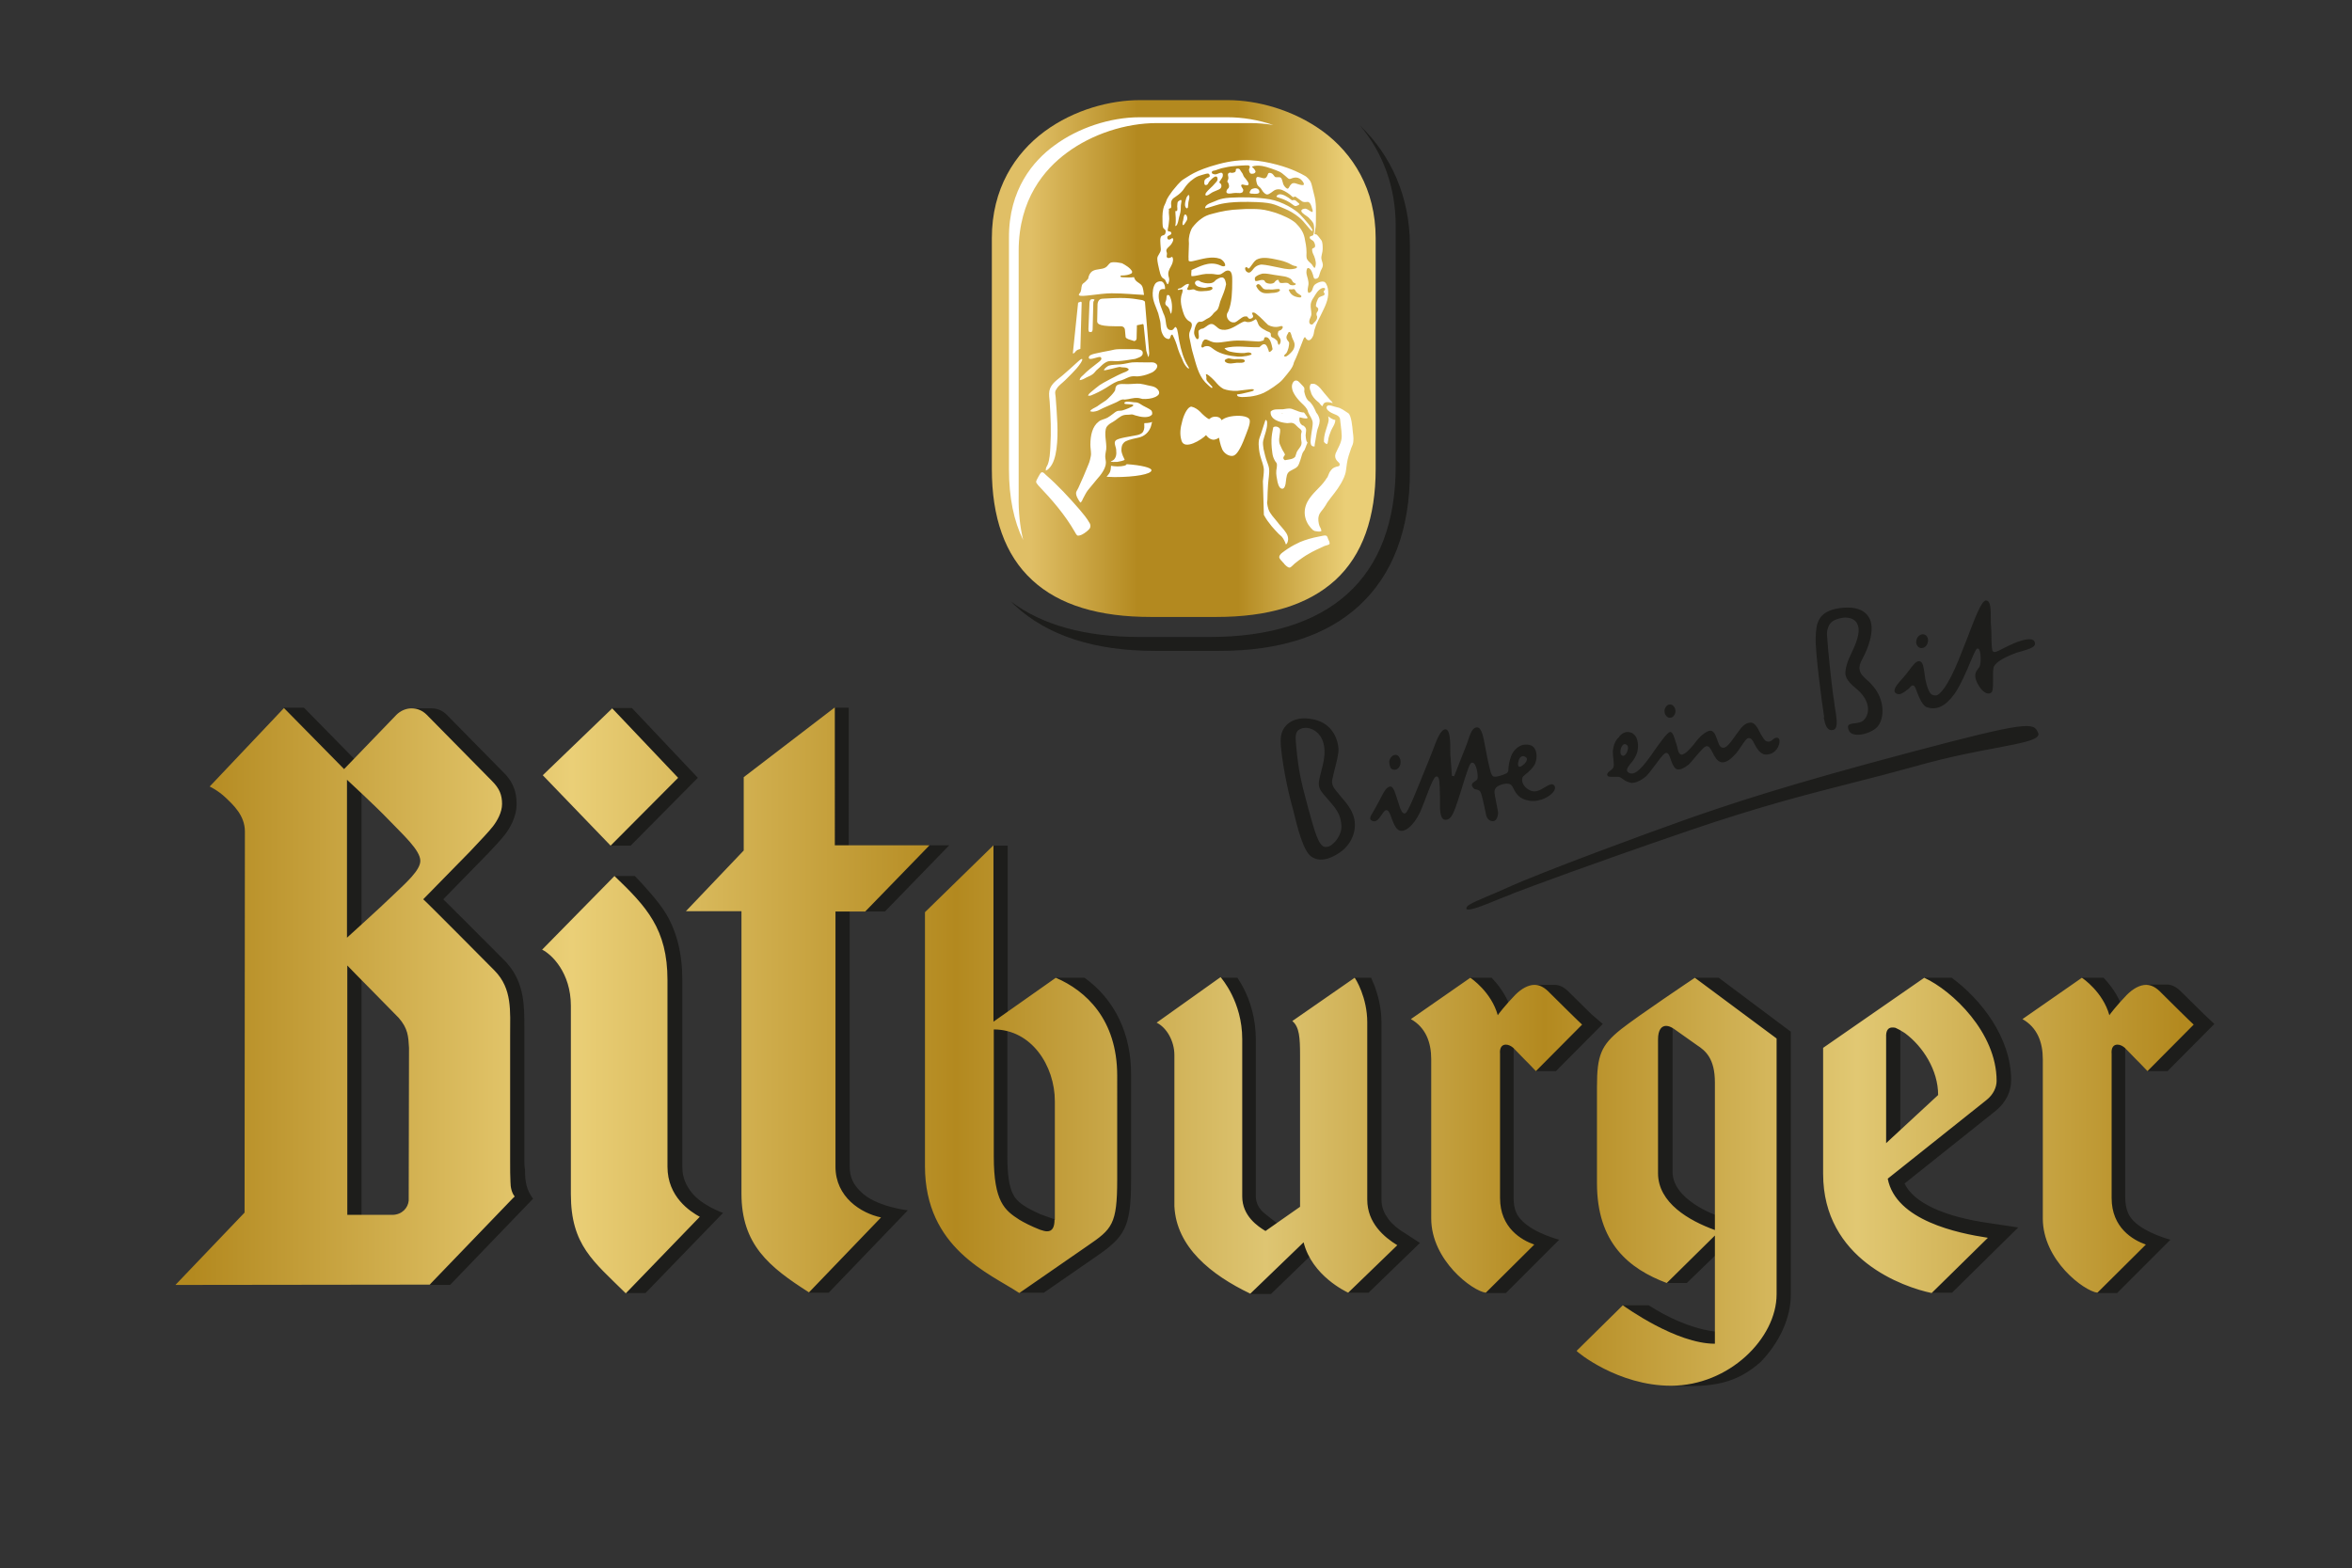 <?xml version="1.0" encoding="UTF-8"?>
<svg xmlns="http://www.w3.org/2000/svg" xmlns:xlink="http://www.w3.org/1999/xlink" version="1.1" id="Ebene_1" x="0px" y="0px" width="728px" height="485.5px" viewBox="0 0 728 485.5" xml:space="preserve">
<rect x="0" y="0" width="728" height="485.5" fill="#333333" stroke="none"/>
<path fill="#1D1D1B" d="M223.8,375.5l-24,24.8h-6.1v-0.8l22-22.8c-2.9-1.6-9.6-6.3-9.6-15.5v-57.8c0-15.2-6-22-15.8-31.4v-0.8h6.2  c3.1,3.2,7.5,8.1,9.6,11.6c3.3,5.5,5.1,12.2,5.1,20.7v57.8c0,3.5,1.3,5.8,2.8,7.8C217.2,373.2,223.8,375.5,223.8,375.5 M162.3,359  c0-0.7,0-38.5,0-38.5c0-0.8,0-1.6,0-2.4c0-6.3,0.1-13.5-5.1-19.6c-0.3-0.4-0.7-0.8-1-1.1c-10.5-10.6-16.1-16.1-19-19l12.8-13.1  c0.3-0.3,0.5-0.6,0.8-0.8c2.3-2.4,4.2-4.5,5.4-6c1.4-1.8,3.7-5.4,3.7-9.6c0-3.6-1-6.4-3.3-9l-18.3-18.6c-1.3-1.3-2.9-2-4.7-2  s-6.1,0-6.1,0l-0.4,0.6c0.1,0,0.2,0,0.4,0c1.6,0,3,0.6,4.3,1.9l20.2,20.5c2.1,2.1,2.9,3.9,2.9,6.7c0,2.9-1.9,5.6-2.7,6.6  c-1,1.3-2.9,3.3-5,5.6c-0.7,0.7-1.4,1.5-2.1,2.2L130.6,278l-0.4,0.4l0.5,0.4c0.6,0.5,16.1,16.1,22.1,22.1c4.7,4.8,4.7,10.6,4.7,17.2  c0,0.8,0,1.6,0,2.4c0,0,0,37.8,0,38.5c0,9.2,0.2,9.1,1.3,11.3l-25.5,26.5l-0.1,1h6.1l25.7-26.7c-2-2.7-2.5-5-2.5-9.1  C162.3,361.3,162.3,359.7,162.3,359z M263,361.2v-79.6h-5v79.6c0,8.6,6.7,14.2,13.6,16.1l-21.2,22.1v0.8h6.1l24.5-25.5  c0,0-10-1.1-14.6-5.8C264.3,366.9,263,364.6,263,361.2z M216,240.8l-20.4-21.6h-6v0.8l19.6,20.7L189,261v0.8h6.2L216,240.8z   M267.8,281.4v0.8h6.1l19.9-20.5h-6.9L267.8,281.4z M324.1,381.8c1.9,0,2.9-1.4,2.9-4.1l-5-1.8c-2-0.9-3.5-1.7-4.2-2.1  c-3.6-2.3-6-3.9-6-16v-39.4c0,0-0.8-0.3-2.4-0.5c-1.9-0.2-2.5-0.1-2.5-0.1v39.9c0,14.8,3.8,17.3,8.2,20.1c1.4,0.9,3.9,2.1,6.5,3.2  C322.6,381.6,323.4,381.8,324.1,381.8z M94.1,219.1h-6.2v0.6l18.6,18.9l3.4-3.4L94.1,219.1z M515.9,397.2h6.2l9.2-8.9v-6.7l-0.4-0.2  l-15.2,15.1L515.9,397.2z M106.9,376.6h5V244.9l-5-4.7V376.6z M678.2,317.2l-13.5,13.6v0.8h6.2l14.5-14.6l-3.3-3.1l0,0l-7.3-7.2  c-1.4-1.3-2.7-1.9-4.1-1.9h-6.2v0.6c1.3,0,2.5,0.6,3.7,1.7C670.7,310,676.5,315.6,678.2,317.2z M311.9,307.9v-46.1h-4.4l-0.6,1v54.7  l5-3.5V307.9z M335.7,302.7h-9v0.7l0.1-0.1c7,3.1,18.4,10.9,18.4,29.5V365c0,13.9-1.5,14.9-9,20.1l-20.8,14.4v0.7h7.7l15.9-11  c9.2-6.3,11.1-9.1,11.1-24.1v-32.2C350.2,320,345,309.4,335.7,302.7z M262.7,219.1h-4.4l-0.6,1.1v42.1h5V219.1z M528.4,380.4  l2.6,1.1l0.4-0.4v-4.8c0,0-13.7-4.7-13.7-13.5v-45.4c-0.7-0.3-1.3-0.5-1.9-0.5c-0.9,0-3.1,0.5-3.1,4.8v41.4  C512.6,372.3,521.7,377.7,528.4,380.4z M588.2,318.3c-0.4-0.2-0.9-0.4-1.3-0.6c-0.4-0.1-0.8-0.2-1.2-0.2c-0.9,0-2.3,0.4-2.5,2.9  v34.8l5-4.6V318.3z M531.3,416.5v-4.2c-10.5-1.2-19.8-7.5-21-8.2h-8l0.5,0.9C510.1,410.4,523.4,417.2,531.3,416.5z M589.5,366.4  l28.2-22.5c3.1-2.5,4.8-5.9,4.8-9.5c0-13.2-9.4-25.1-18.4-31.7h-8.5l0.1,0.6c9.3,4.3,21.9,17.4,21.9,31.1c0,2.1-1,4.1-2.9,5.6  L584,364.4l-0.3,0.2l0.1,0.3c1.8,9.3,12.2,15.7,30.3,18.6l-16.4,16.1l0.2,0.6h6.3l14.2-14l6.3-6.2l-8.7-1.3  C601.6,376.7,592.3,372.3,589.5,366.4z M524.6,302.7v0.7l24.8,18.4v78.9c0,12.4-13.2,26.8-30.5,27.7l-0.5,0.6  c11.6,0.5,19-0.6,26.6-7.4c5.8-6,9.3-13.6,9.3-20.8v-81.4L532,302.7H524.6z M657.8,370.9v-47c-0.7-0.6-1.6-1-2.4-1  c-0.6,0-2.5,0.2-2.5,3.5V371c0,9,6,13,10.1,14.6l-14.1,14.1l0.2,0.6h6.2l16.5-16.5c0,0-7.7-2-11.4-5.8  C658.9,376.5,657.9,374.5,657.8,370.9z M652.7,315.6l0.7-1c0.2-0.3,3.1-3.7,3.1-3.7c-0.3-1-2-4.7-5.4-8.2h-6.7v0.7  c1.3,0.9,6.2,4.8,8,11.1L652.7,315.6z M403.8,383.6l-0.7,0.7l-16.2,15.6l0.1,0.7h6.4l12.3-11.9c0,0-0.9-1.4-1.6-4.1L403.8,383.6z   M391.3,381.7l0.3,0.2l0.3-0.2l3.8-2.7c0,0-4.8-3.6-5.3-4.3c-1-1.2-1.6-2.4-1.7-4.2v-48.7c0-6.6-1.8-12-3.7-15.7  c-0.7-1.4-1.4-2.5-2-3.4h-5.5l-0.1,0.8c1.3,1.6,6.3,8.3,6.3,18.4v48.7C383.8,377.1,389.3,380.4,391.3,381.7z M429.8,377.5  c-1.3-1.8-2.2-3.6-2.2-6.1v-54.9c0-4.5-1.1-8.4-2.1-11.2c-0.4-1-1.1-2.6-1.1-2.6h-5l-0.2,0.8c0.9,1.5,3.5,6.5,3.5,13v54.9  c0,5.5,2.9,10.2,8.9,14.2l-14.4,13.9l0.1,0.7h6.3l15.9-15.4l-4.6-3C433,380.7,431.1,379.2,429.8,377.5z M492.6,314l-7.3-7.2  c-1.4-1.3-2.7-1.9-4.1-1.9H475v0.6c1.3,0,2.5,0.6,3.7,1.7c2.8,2.8,8.5,8.5,10.2,10l-13.5,13.6v0.8h6.2l14.5-14.6L492.6,314  L492.6,314z M463.3,315.6l0.7-1c0.2-0.3,3.1-3.7,3.1-3.7c-0.3-1-2-4.7-5.4-8.2H455v0.7c1.3,0.9,6.2,4.8,8,11.1L463.3,315.6z   M468.5,370.9v-47c-0.7-0.6-1.6-1-2.4-1c-0.6,0-2.5,0.2-2.5,3.5V371c0,9,6,13,10.2,14.6l-14.1,14.1l0.2,0.6h6.2l16.5-16.5  c0,0-7.7-2-11.4-5.8C469.6,376.5,468.5,374.5,468.5,370.9z"></path>
<g>
	<g>
		<defs>
			<path id="SVGID_1_" d="M206.6,361.2v-57.8c0-15.8-6.5-22.7-16.4-32.2L167.8,294c2.9,1.4,8.9,7.1,8.9,17.4v58.3     c0,15.8,7,20.8,17,30.7l22.9-23.7C213.7,375.1,206.6,370.6,206.6,361.2z M655.4,323.4c0.8,0,1.6,0.4,2.3,1l3.5,3.6l1.2,1.2     l2.3,2.4l14.3-14.4c-0.4-0.3-7.4-7.2-10.6-10.4c-1.4-1.3-2.7-1.9-4.1-1.9c-2,0-4.1,1.2-6,3.1c-3.1,3.2-5.4,6.2-5.4,6.3     c-2-7.2-8.2-11.4-8.5-11.6L626,315.5c4.6,2.6,6.3,7.2,6.3,12.4v49.3c0,13,12.8,22.5,16.9,23l15-14.9c-4-1.4-10.6-5.2-10.6-14.4     v-44.6C653.4,324.2,654.3,323.4,655.4,323.4z M258.6,361.2v-79h9.2l19.9-20.5h-29.3V219l-28.2,21.6v22.7l-17.9,18.8h17.2v87.4     c0,15.8,8.5,22.7,20.9,30.6l22.3-23.2C266.5,375.6,258.6,370.6,258.6,361.2z M501.8,318.6c-6.3,5-7.5,8.2-7.5,17.9v29.8     c0,18.5,9.9,26.5,21.6,30.9l14.9-14.7V416c-12,0-27.6-11.3-28.5-11.9L488,418.2c0,0.3,12.8,10.8,29.2,10.8     c18,0,32.7-14.7,32.7-28.3v-79.2l-25.3-18.8C523.7,303.3,507,314.5,501.8,318.6z M530.8,335.1v45.7c-8-2.9-17.6-8.4-17.6-17.6     v-41.4c0-3,1.1-4.2,2.5-4.2c0.7,0,1.5,0.3,2.4,0.9c1.3,0.9,4.4,3.1,7.2,5.1C527.9,325.3,530.8,327.7,530.8,335.1z M209.9,240.8     l-20.4-21.5L168,240l21,21.8L209.9,240.8z M466.1,323.4c0.8,0,1.6,0.4,2.3,1l3.5,3.6l1.2,1.2l2.3,2.4l14.3-14.4     c-0.4-0.3-7.4-7.2-10.6-10.4c-1.4-1.3-2.7-1.9-4.1-1.9c-2,0-4.1,1.2-6,3.1c-3.1,3.2-5.4,6.2-5.4,6.3c-2-7.2-8.2-11.4-8.5-11.6     l-18.4,12.8c4.6,2.6,6.3,7.2,6.3,12.4v49.3c0,13,12.8,22.5,16.9,23l15-14.9c-4-1.4-10.6-5.2-10.6-14.4v-44.6     C464.1,324.2,465,323.4,466.1,323.4z M595.6,302.7l-31.3,21.7v39c0,26.5,24.9,35.1,33.6,36.9l17.4-17.1     c-9.2-1.4-28.5-5.3-31-18.3l30.5-24.3c2.3-1.8,3.2-4.1,3.2-6C618,319.7,604.3,306.7,595.6,302.7z M583.8,353.9v-33.5     c0.1-1.7,0.9-2.3,1.9-2.3c0.3,0,0.7,0,1,0.1c0.9,0.4,1.8,0.9,2.7,1.5l0.3,0.2c5.5,4.1,10.2,11.4,10.2,19.1L583.8,353.9z      M423.2,371.4v-54.9c0-7.7-3.6-13.5-3.9-13.8L400,316.1c2.2,1.8,2.4,5.2,2.4,10.7v46.8l-10.7,7.5c-2.3-1.4-7.2-4.6-7.2-10.7     v-48.7c0-11.6-6.4-18.8-6.7-19.2L358,316.6c3.1,1.5,5.5,5.7,5.5,10v46.8c0.6,12.7,11.4,21.3,23.5,27.1l16.5-15.9     c2.6,10.4,13.2,15.3,13.8,15.6l15.2-14.7C428.4,383,423.2,378.6,423.2,371.4z M326.8,302.7l-19.3,13.6v-54.6l-21.2,20.7V361     c0,25.5,20,33.2,29.2,39.3l21.1-14.6c7.6-5.2,9.2-6.6,9.2-20.5V333C345.8,315.6,336.1,306.7,326.8,302.7z M326.4,377.6     c0,2.2-0.6,3.6-2.3,3.6c-0.6,0-1.3-0.2-2.2-0.5c-2.8-1.1-5.1-2.3-6.4-3.1c-4.5-2.9-7.9-5.5-7.9-19.6v-39.3     c11.7,0,18.9,11.3,18.9,22.2v36.7H326.4z M158,365.9c-0.1-1.7-0.1-3.7-0.1-6.9c0-0.7,0-38.5,0-38.5c0-7.5,0.7-14.4-4.8-20     c0,0-21.4-21.6-22.1-22.1l14.5-14.8c3-3.2,5.8-6.1,7.1-7.8s2.8-4.3,2.8-6.9c0-2.8-0.8-4.8-3.1-7.1l-20.2-20.5     c-1.3-1.3-2.9-2-4.7-2s-3.5,0.8-4.7,2l-16.2,16.8l-18.6-18.9l-23,24.3c0,0,2.6,1.2,4.9,3.4s6,5.5,6,10.5l-0.1,118l-21.4,22.4     l78.7-0.1c0,0,25.9-26.9,25.8-26.8c0.3-0.2,0.2-0.2,0.5-0.5C158.4,369.3,158,367.6,158,365.9z M126.5,371.7     c-0.2,2.2-2,4.3-4.9,4.4h-14.1v-77.2c0.7,0.8,14.9,15.1,15.9,16.2c2.9,3.3,3,5.8,3.2,9.3L126.5,371.7z M121.6,277.2     c-4.1,4-13.7,12.6-14.2,13.1v-48.9c0.4,0.4,8.7,8,13,12.5s9.7,9.3,9.7,12.6C130.1,269.4,125.8,273.2,121.6,277.2z"></path>
		</defs>
		<clipPath id="SVGID_00000091708360440831817180000001567015016982026394_">
			<use xlink:href="#SVGID_1_" overflow="visible"></use>
		</clipPath>
		
			<linearGradient id="SVGID_00000073698096831049340760000011006827039678523327_" gradientUnits="userSpaceOnUse" x1="-112.91" y1="16.819" x2="-111.91" y2="16.819" gradientTransform="matrix(624.634 0 0 624.634 70581.953 -10181.663)">
			<stop offset="0" style="stop-color:#B3891F"></stop>
			<stop offset="0.191" style="stop-color:#EACF77"></stop>
			<stop offset="0.384" style="stop-color:#B3891F"></stop>
			<stop offset="0.54" style="stop-color:#DEC572"></stop>
			<stop offset="0.68" style="stop-color:#B3891F"></stop>
			<stop offset="0.837" style="stop-color:#E1C873"></stop>
			<stop offset="1" style="stop-color:#B3891F"></stop>
		</linearGradient>
		
			<path clip-path="url(#SVGID_00000091708360440831817180000001567015016982026394_)" fill="url(#SVGID_00000073698096831049340760000011006827039678523327_)" d="    M206.6,361.2v-57.8c0-15.8-6.5-22.7-16.4-32.2L167.8,294c2.9,1.4,8.9,7.1,8.9,17.4v58.3c0,15.8,7,20.8,17,30.7l22.9-23.7    C213.7,375.1,206.6,370.6,206.6,361.2 M655.4,323.4c0.8,0,1.6,0.4,2.3,1l3.5,3.6l1.2,1.2l2.3,2.4l14.3-14.4    c-0.4-0.3-7.4-7.2-10.6-10.4c-1.4-1.3-2.7-1.9-4.1-1.9c-2,0-4.1,1.2-6,3.1c-3.1,3.2-5.4,6.2-5.4,6.3c-2-7.2-8.2-11.4-8.5-11.6    L626,315.5c4.6,2.6,6.3,7.2,6.3,12.4v49.3c0,13,12.8,22.5,16.9,23l15-14.9c-4-1.4-10.6-5.2-10.6-14.4v-44.6    C653.4,324.2,654.3,323.4,655.4,323.4z M258.6,361.2v-79h9.2l19.9-20.5h-29.3V219l-28.2,21.6v22.7l-17.9,18.8h17.2v87.4    c0,15.8,8.5,22.7,20.9,30.6l22.3-23.2C266.5,375.6,258.6,370.6,258.6,361.2z M501.8,318.6c-6.3,5-7.5,8.2-7.5,17.9v29.8    c0,18.5,9.9,26.5,21.6,30.9l14.9-14.7V416c-12,0-27.6-11.3-28.5-11.9L488,418.2c0,0.3,12.8,10.8,29.2,10.8    c18,0,32.7-14.7,32.7-28.3v-79.2l-25.3-18.8C523.7,303.3,507,314.5,501.8,318.6z M530.8,335.1v45.7c-8-2.9-17.6-8.4-17.6-17.6    v-41.4c0-3,1.1-4.2,2.5-4.2c0.7,0,1.5,0.3,2.4,0.9c1.3,0.9,4.4,3.1,7.2,5.1C527.9,325.3,530.8,327.7,530.8,335.1z M209.9,240.8    l-20.4-21.5L168,240l21,21.8L209.9,240.8z M466.1,323.4c0.8,0,1.6,0.4,2.3,1l3.5,3.6l1.2,1.2l2.3,2.4l14.3-14.4    c-0.4-0.3-7.4-7.2-10.6-10.4c-1.4-1.3-2.7-1.9-4.1-1.9c-2,0-4.1,1.2-6,3.1c-3.1,3.2-5.4,6.2-5.4,6.3c-2-7.2-8.2-11.4-8.5-11.6    l-18.4,12.8c4.6,2.6,6.3,7.2,6.3,12.4v49.3c0,13,12.8,22.5,16.9,23l15-14.9c-4-1.4-10.6-5.2-10.6-14.4v-44.6    C464.1,324.2,465,323.4,466.1,323.4z M595.6,302.7l-31.3,21.7v39c0,26.5,24.9,35.1,33.6,36.9l17.4-17.1c-9.2-1.4-28.5-5.3-31-18.3    l30.5-24.3c2.3-1.8,3.2-4.1,3.2-6C618,319.7,604.3,306.7,595.6,302.7z M583.8,353.9v-33.5c0.1-1.7,0.9-2.3,1.9-2.3    c0.3,0,0.7,0,1,0.1c0.9,0.4,1.8,0.9,2.7,1.5l0.3,0.2c5.5,4.1,10.2,11.4,10.2,19.1L583.8,353.9z M423.2,371.4v-54.9    c0-7.7-3.6-13.5-3.9-13.8L400,316.1c2.2,1.8,2.4,5.2,2.4,10.7v46.8l-10.7,7.5c-2.3-1.4-7.2-4.6-7.2-10.7v-48.7    c0-11.6-6.4-18.8-6.7-19.2L358,316.6c3.1,1.5,5.5,5.7,5.5,10v46.8c0.6,12.7,11.4,21.3,23.5,27.1l16.5-15.9    c2.6,10.4,13.2,15.3,13.8,15.6l15.2-14.7C428.4,383,423.2,378.6,423.2,371.4z M326.8,302.7l-19.3,13.6v-54.6l-21.2,20.7V361    c0,25.5,20,33.2,29.2,39.3l21.1-14.6c7.6-5.2,9.2-6.6,9.2-20.5V333C345.8,315.6,336.1,306.7,326.8,302.7z M326.4,377.6    c0,2.2-0.6,3.6-2.3,3.6c-0.6,0-1.3-0.2-2.2-0.5c-2.8-1.1-5.1-2.3-6.4-3.1c-4.5-2.9-7.9-5.5-7.9-19.6v-39.3    c11.7,0,18.9,11.3,18.9,22.2v36.7H326.4z M158,365.9c-0.1-1.7-0.1-3.7-0.1-6.9c0-0.7,0-38.5,0-38.5c0-7.5,0.7-14.4-4.8-20    c0,0-21.4-21.6-22.1-22.1l14.5-14.8c3-3.2,5.8-6.1,7.1-7.8s2.8-4.3,2.8-6.9c0-2.8-0.8-4.8-3.1-7.1l-20.2-20.5    c-1.3-1.3-2.9-2-4.7-2s-3.5,0.8-4.7,2l-16.2,16.8l-18.6-18.9l-23,24.3c0,0,2.6,1.2,4.9,3.4s6,5.5,6,10.5l-0.1,118l-21.4,22.4    l78.7-0.1c0,0,25.9-26.9,25.8-26.8c0.3-0.2,0.2-0.2,0.5-0.5C158.4,369.3,158,367.6,158,365.9z M126.5,371.7    c-0.2,2.2-2,4.3-4.9,4.4h-14.1v-77.2c0.7,0.8,14.9,15.1,15.9,16.2c2.9,3.3,3,5.8,3.2,9.3L126.5,371.7z M121.6,277.2    c-4.1,4-13.7,12.6-14.2,13.1v-48.9c0.4,0.4,8.7,8,13,12.5s9.7,9.3,9.7,12.6C130.1,269.4,125.8,273.2,121.6,277.2z"></path>
	</g>
</g>
<path fill="#1D1D1B" d="M401.2,230.9l0.1,1.1c0.3,2.9,0.7,7.4,2.7,14.7l1,3.8c1.9,6.8,3.1,11.4,5.1,11.7c0.8,0.1,1.7-0.2,2.6-1.1  c1.4-1.2,2.7-3.6,2.5-5.6c-0.2-2.3-0.7-3.9-2.7-6.3c-0.6-0.7-1.1-1.3-1.6-1.9c-1.5-1.7-2.7-2.9-2.7-4.6c0-0.9,0.3-2.2,0.7-3.7  c0.7-2.7,1.6-6,0.7-9.1c-0.6-2.1-2.1-3.7-3.9-4.3c-1.4-0.5-2.9-0.3-3.9,0.5C401,226.9,400.9,228,401.2,230.9 M406.5,222.7  c6.5,1.3,7.8,7.2,7.8,9.4c0,1.5-0.7,4.3-1.3,6.5c-0.4,1.8-0.7,2.9-0.7,3.3c0,1.6,0.9,2.5,2,3.8l0.4,0.5l0.4,0.5  c1.3,1.5,3.5,3.9,4.1,6.9c0.7,3.6-0.8,7.4-3.8,9.8c-1.3,1-5.9,4.3-9.5,1.8c-2.5-1.7-4.3-8.9-5.7-14.7l-0.8-3  c-1.6-6.2-3.1-15.4-3-18.3c0-2.2,0.8-3.9,2.2-5.1C400.5,222.5,403.2,222,406.5,222.7z M430,235.8c0.1-0.7,0.4-1.3,0.9-1.7  c0.3-0.3,0.7-0.4,1.1-0.4s0.8,0.2,1,0.6c0.4,0.5,0.6,1.2,0.5,1.9c-0.1,1.3-1,2.2-2,2.1c-0.4,0-0.8-0.2-1.1-0.6  C430.2,237.2,430,236.5,430,235.8 M424.4,252.4l0.3-0.5c0.7-1.2,1.7-3,2.5-4.5c0.1-0.3,0.3-0.5,0.4-0.8c0.8-1.5,1.6-3.1,2.8-3.1  c0.9,0,1.5,2.1,2.1,4c0.2,0.6,0.4,1.2,0.6,1.8l0.1,0.4c0.4,1,0.8,2.3,1.7,2.1c0.3-0.1,0.8-0.2,4.3-8.9l1.3-3.2  c1.1-2.7,2.5-6.1,3.1-7.7l0.1-0.3c0.8-2.1,2.2-6.1,3.8-5.9c1.4,0.2,1.4,4.1,1.4,6.6c0,0.9,0,1.7,0.1,2.3l0.4,5.5l0.7,0.1  c0-0.1,2.4-6.1,3.7-9.4c0.2-0.4,0.3-0.9,0.5-1.4c0.7-2.1,1.4-4.4,2.9-4.3c1.4,0,1.9,2.8,2.5,6c0.2,1,0.4,2,0.6,3.1l0.1,0.5  c0.9,4.1,1.1,5,1.7,5.5c0.2,0.1,0.6,0.3,1.7,0c0.4-0.1,2.7-0.7,2.9-1.3c0.2-0.3,0.2-0.7,0.2-1.2c0.1-0.9,0.2-2.1,0.9-3.9  c0.6-1.5,2.5-3.9,5.5-3.3c0.8,0.1,1.4,0.6,1.8,1.3c0.8,1.4,0.5,3.4,0.1,4.4c-0.5,1.3-2.1,2.7-3.1,3.5c-0.5,0.4-0.7,0.6-0.8,0.8  c-0.2,0.3-0.2,0.9-0.1,1.5c0.2,0.6,0.7,1.8,2.4,2.6c1.7,0.8,3.3-0.2,4.6-1c1.4-0.8,2.2-1.3,2.9-0.5c0.3,0.4,0.3,0.9,0,1.5  c-0.9,1.7-4.3,3.7-7.7,3.2c-3.2-0.5-4.2-2.3-4.9-3.7c-0.3-0.6-0.5-1-0.9-1.3c-0.8-0.5-2.3-0.3-3.4,0.2c-1,0.4-1.5,1-1.6,1.7  c-0.1,0.6,0.2,2,0.6,4.1c0.2,1.1,0.5,2.4,0.5,2.7c0,0.4-0.2,2.4-1.4,2.6c-1.1,0.2-2.2-0.7-2.4-2.3c-0.3-1.5-1.2-6-1.7-6.8  c-0.3-0.5-0.9-0.6-1.3-0.7c-0.2,0-0.4-0.1-0.6-0.2c-0.3-0.2-1-1-0.6-1.6c0.2-0.3,0.5-0.5,0.8-0.7s0.7-0.4,0.8-0.8  c0.3-0.7-0.2-3.9-1-4.7c-0.3-0.3-0.5-0.3-0.7-0.3c-0.6,0.1-1.1,1.2-3.5,9.1c-0.6,2-1.2,3.7-1.5,4.5v0.1c-1,2.6-1.7,4.1-3.3,4  c-1.6-0.1-1.6-3.3-1.6-4.9c0-0.3,0-0.5,0-0.7c0-0.5,0-1,0-1.8c-0.1-4.7-0.2-5.8-0.9-6c-0.8-0.2-1.5,1.3-4.1,8.2l-0.5,1.3  c-1.7,4.5-4.6,7.6-6.7,7.3c-1.3-0.2-2-1.9-2.7-3.7c0-0.1-0.1-0.2-0.1-0.3c-0.5-1.4-0.9-2.4-1.6-2.4c-0.4,0-0.8,0.5-1.4,1.4  c-0.5,0.7-1.1,1.6-1.7,1.9c-0.5,0.3-1.2,0.2-1.6-0.2C424,253.7,424,253.1,424.4,252.4 M472.1,234.3c-0.6-0.4-1.3-0.2-1.7,0.4  c-0.4,0.6-0.8,2.2-0.3,2.6c0.2,0.2,0.5,0,0.6,0c0.5-0.2,1.8-1.2,1.9-2.1C472.7,234.8,472.5,234.5,472.1,234.3z M504.5,226.7  c0.7,0.1,1.3,0.6,1.8,1.3c0.7,1.2,0.9,2.9,0.5,4.7c-0.4,1.6-1.3,2.8-2.1,3.7c-0.7,0.9-1.2,1.5-1.1,2.1c0,0.3,0.2,0.5,0.5,0.7  c2,1.3,4.6-2.1,7.2-5.7l0.6-0.9c1.8-2.5,4.2-6,5.1-6c0.8,0,1.3,1.9,1.7,3.2l0.2,0.6c0.1,0.4,0.2,0.8,0.3,1.1c0.2,1,0.4,1.9,1.2,2.1  c1.1,0.3,3.6-2.7,5-4.6c1-1.2,3-2.9,4.1-2.8c1.1,0.2,1.5,1.4,1.9,2.5c0.1,0.2,0.2,0.4,0.2,0.6c0.1,0.2,0.1,0.3,0.2,0.5  c0.3,0.8,0.6,1.6,1.5,1.7c1.1,0.1,2.3-1.6,3.6-3.4c0.2-0.3,0.5-0.7,0.7-1l0.1-0.1c1.3-1.8,2.3-3.2,4.1-3.3c1.3-0.1,2.3,1.7,3,3.2  c0.2,0.4,0.4,0.7,0.6,1c0.8,1.4,1.2,1.7,2,1.7c0.5,0,1-0.3,1.4-0.7c0.2-0.2,0.5-0.3,0.6-0.4c0.3-0.1,0.7-0.2,1,0s0.4,0.6,0.4,0.9  c0.1,1.3-1.1,4.1-4,4.2c-1.4,0.1-2.6-1-3.7-3.2c-0.5-1-1-2-1.9-1.9c-0.5,0-1,0.7-2.1,2.3c-0.6,0.9-1.2,1.8-1.7,2.4  c-1.3,1.4-3.1,3.3-4.9,2.7c-1.1-0.4-1.8-1.7-2.4-2.9c-0.6-1.1-1-2-1.8-2c-0.7,0-1.6,1.1-3.6,3.4c-0.8,1-1.6,1.9-2,2.3  c-1.4,1.1-3.3,2.2-4.3,1c-0.6-0.7-1-1.8-1.3-2.7c-0.4-1.1-0.7-2-1.4-1.9c-0.5,0-1.3,0.9-3.2,3.5c-1.3,1.7-2.7,3.7-3.6,4.2  c-1.6,1.2-3.3,1.8-4.3,1.5c-1.2-0.3-1.9-0.8-2.4-1.2c-0.4-0.3-0.8-0.6-1.3-0.6c-0.2,0-0.5,0-0.8,0c-0.8,0-2.2,0.1-2.5-0.3  c-0.4-0.6,0.2-1.1,0.4-1.3c0.1-0.1,0.2-0.2,0.4-0.3c0.4-0.3,0.8-0.6,1-1.1s0.1-1.3,0-2.3c-0.1-0.9-0.2-1.8-0.2-2.6  c0.2-1.7,0.6-3.2,1.9-4.4C501.7,227.3,502.9,226.3,504.5,226.7 M503.1,230.4c-0.4-0.1-0.7,0.1-1,0.5c-0.5,0.7-0.7,2-0.4,2.6  c0.2,0.4,0.4,0.4,0.6,0.5c0.8,0.1,1.5-1.3,1.6-2.3C504,230.9,503.5,230.5,503.1,230.4z M515.2,220.1c0-0.6,0.3-1.2,0.7-1.6  c0.3-0.3,0.7-0.4,1.1-0.4c0.4,0,0.7,0.2,1,0.5c0.4,0.4,0.6,1,0.6,1.6s-0.3,1.2-0.7,1.6c-0.3,0.3-0.7,0.4-1.1,0.4  c-0.4,0-0.7-0.2-1-0.5C515.4,221.3,515.2,220.7,515.2,220.1 M564.6,221.9c-0.6-3.7-2.8-20.3-2.6-24.5c0.1-4.4,0.7-8.1,7.2-9.1  c8.1-1.2,9.7,3,10,4.9c0.7,4.2-2.1,9.6-2.7,10.7c-0.8,1.4-1.1,2.5-0.9,3.4c0.2,1.3,1.1,2.2,2.4,3.3c0.4,0.4,0.9,0.8,1.3,1.3  c4.4,4.7,3.9,10.6,1.9,13c-1.5,1.7-4.9,2.9-7.1,2.5c-1-0.2-1.6-0.6-1.9-1.4c-0.2-0.6-0.3-1.1-0.1-1.4c0.3-0.5,1.2-0.6,2.1-0.7  c0.9-0.1,1.9-0.3,2.5-0.8c0.7-0.6,1.5-1.8,1.5-3.5c0-1.5-0.6-3.8-3.4-6.2c-1.7-1.4-3.4-2.9-3.6-4.7c-0.1-1.9,0.7-4.1,2-6.8  c2.1-4.3,2.6-7.1,1.6-8.9c-0.6-1.1-1.7-1.7-3.3-1.8c-0.9-0.1-3.2,0.3-4.5,1.3c-1.1,0.9-1.6,2.8-1.5,4c0.3,5,1.3,14.2,1.9,18.7  c0.2,1.2,0.4,2.4,0.5,3.5c0.6,3.4,0.9,5.9,0.2,6.8c-0.2,0.3-0.4,0.4-0.9,0.5c-1.7,0.3-2.3-1.7-2.7-3.8  C564.6,222.1,564.6,222,564.6,221.9 M586.8,214.6c-0.3-0.2-0.4-0.4-0.4-0.7c-0.1-1,1.2-2.5,2.6-4c0.8-0.9,1.4-1.7,2-2.5  c1.2-1.6,2.1-2.8,3.1-2.7c1.1,0.1,1.3,1.9,1.6,3.9c0.1,1.1,0.3,2.1,0.6,3.2c0.9,3.2,1.6,3.4,2.7,3.5h0.1c1.2,0.1,3.8-2.8,7.1-10.9  c0.9-2.2,1.8-4.6,2.7-6.8c2.1-5.5,4.4-11.8,5.8-11.7c1.5,0,1.5,2.8,1.5,5.7c0,0.9,0,1.8,0.1,2.7c0.1,1.3,0.1,2.5,0.1,3.5  c0.1,2.5,0.1,3.5,0.5,3.9c0.5,0.4,1.3,0,3.2-1c0.9-0.4,1.9-1,2.8-1.3l0.1-0.1c1.7-0.7,4.8-1.9,6.2-1.2c0.3,0.1,0.5,0.4,0.6,0.7  s0.1,0.6,0,0.9c-0.5,0.9-2.3,1.4-4,1.9c-0.9,0.2-1.7,0.5-2.5,0.8c-3.3,1.3-5.2,2.5-6,3.7c-0.5,0.8-0.4,2.3-0.4,4  c0,1.4,0,2.8-0.2,3.7c-0.1,0.5-0.5,0.8-1,0.9c-1,0.1-2.1-0.7-3.1-2.2c-2.1-3.3-1-4.6-0.3-5.5c0.2-0.2,0.3-0.4,0.4-0.6  c0.6-1.3,0.4-4.5-0.1-5.3c-0.1-0.2-0.2-0.3-0.4-0.3c-0.4-0.1-0.6,0.1-2.1,3.6c-1.3,3.2-3.4,8-5.2,10.5c-2.8,3.8-5.5,5.1-8.6,4  c-1.3-0.5-2.4-3.2-3-4.8c-0.5-1.4-0.7-1.8-1.1-1.9c-0.4-0.1-0.7,0.2-1.3,0.9C589.4,214.3,588,215.5,586.8,214.6 M593.2,198.1  c0.3-1.2,1.3-1.9,2.3-1.7s1.5,1.4,1.2,2.5c-0.3,1.2-1.3,1.9-2.3,1.7c-0.4-0.1-0.8-0.4-1-0.8C593.1,199.4,593,198.8,593.2,198.1   M592.6,237.3c-6.9,1.9-13,3.5-19.4,5.1c-13.6,3.5-27.7,7-50,14.6c-31.8,10.9-48.6,17.2-54.9,19.6l-0.9,0.4  c-1.4,0.5-2.8,1.1-4.3,1.7c-3.6,1.5-8.1,3.3-9.1,2.8c-0.1,0-0.1-0.1-0.1-0.1c-0.2-1,1.1-1.6,6.2-3.8c1.8-0.7,4-1.7,6.7-2.9  c10.6-4.8,42.3-16.5,55.6-21.2c12.9-4.5,30-10.3,68.9-20.6c36.5-9.7,38.2-9.3,39.5-6.1c0.2,0.4,0.2,0.7,0,1  c-0.8,1.4-5.3,2.3-12.1,3.6C612.3,232.6,603.5,234.2,592.6,237.3"></path>
<path fill="#1D1D1B" d="M420.9,38.8C428.1,47.3,432,58,432,69.9v74.3c0,17.3-5,30.7-15,39.7c-9.8,8.8-24.1,13.3-42.6,13.3h-21.6  c-16.9,0-30.3-3.7-39.9-11c0.4,0.4,0.9,0.9,1.3,1.3c10.1,9.3,24.6,14,43.2,14h20.1c18.6,0,33.1-4.7,43.2-14  c10.4-9.6,15.7-23.6,15.7-41.5V75.7C436.3,61.1,430.8,48.3,420.9,38.8"></path>
<g>
	<g>
		<defs>
			<path id="SVGID_00000137822109745204599960000004829416566503755392_" d="M376.5,191h-20.3c-15.9,0-28.3-3.6-36.7-11.4     c-8.5-7.8-12.5-19.5-12.5-34.4V73.7c0-15.2,7.1-26.2,16.3-33c9.2-6.8,20.4-9.7,29.5-9.7H380c9,0,20.2,2.9,29.5,9.7     c9.2,6.8,16.3,17.8,16.3,33v71.5c0,14.9-4,26.6-12.5,34.4C404.7,187.4,392.4,191,376.5,191L376.5,191z"></path>
		</defs>
		<clipPath id="SVGID_00000005973497715929170640000002133585273913414819_">
			<use xlink:href="#SVGID_00000137822109745204599960000004829416566503755392_" overflow="visible"></use>
		</clipPath>
		
			<linearGradient id="SVGID_00000139293644798363093020000008725651438078775427_" gradientUnits="userSpaceOnUse" x1="-112.528" y1="17.195" x2="-111.527" y2="17.195" gradientTransform="matrix(118.723 0 0 118.723 13666.64 -1930.402)">
			<stop offset="0" style="stop-color:#E0BF66"></stop>
			<stop offset="0.101" style="stop-color:#E0BF66"></stop>
			<stop offset="0.38" style="stop-color:#B3891F"></stop>
			<stop offset="0.641" style="stop-color:#B3891F"></stop>
			<stop offset="0.922" style="stop-color:#EACE76"></stop>
			<stop offset="1" style="stop-color:#EACE76"></stop>
		</linearGradient>
		
			<path clip-path="url(#SVGID_00000005973497715929170640000002133585273913414819_)" fill="url(#SVGID_00000139293644798363093020000008725651438078775427_)" d="    M376.5,191h-20.3c-15.9,0-28.3-3.6-36.7-11.4c-8.5-7.8-12.5-19.5-12.5-34.4V73.7c0-15.2,7.1-26.2,16.3-33    c9.2-6.8,20.4-9.7,29.5-9.7H380c9,0,20.2,2.9,29.5,9.7c9.2,6.8,16.3,17.8,16.3,33v71.5c0,14.9-4,26.6-12.5,34.4    C404.7,187.4,392.4,191,376.5,191L376.5,191"></path>
	</g>
</g>
<path fill="#FFFFFF" d="M315.3,153.4V77.7c0-16.1,8.1-25.4,14.9-30.4c7.8-5.8,18.2-9.2,27.9-9.2h28.8c2.4,0,4.8,0.2,7.2,0.6  c-4.6-1.6-9.5-2.4-14.2-2.4h-27.2c-9.1,0-19,3.3-26.3,8.7c-6.5,4.7-14.2,13.6-14.1,28.7v71.6c0,8.7,1.5,16,4.4,21.9  C315.7,163,315.2,158.4,315.3,153.4"></path>
<path fill-rule="evenodd" clip-rule="evenodd" fill="#FFFFFF" d="M376.2,129c1.6,0,1.9,1.1,1.9,1.1s1-1,3.7-1.3  c2.8-0.3,4.8,0.3,5,1.2c0.3,1.2-0.8,3.6-2,6.7c-1.3,3.1-2.3,4.2-3.1,4.4c-1.2,0.3-2.8-0.7-3.4-2s-1-3.6-1-3.6s-1.1,0.8-2,0.6  c-1.2-0.2-2-1.4-2-1.4c-1.3,1.4-6.7,4.8-7.6,1.7c-0.6-2-0.4-3.8,0.3-6.3c0.6-2.2,1.8-4.3,2.8-4.2c1,0.2,2,0.9,2.7,1.6  c0.7,0.8,2.1,2,2.6,2.2C374.4,130,374.6,129,376.2,129 M348.1,142.3c-0.9-1.7-1-2.7-1-2.8l0,0l0,0l0,0c0-1.3,0.2-1.9,0.8-2.5  c0.6-0.6,2-1,4.4-1.5c2-0.4,3.2-1.7,3.8-3.1c0.2-0.4,0.4-1.5,0.5-1.8c-0.7,0.4-2.3,0.4-2.4,0.4c-0.1,0.3,0.1,1.3-0.1,1.9  c-0.2,0.7-0.4,1.4-2.1,1.8c-2.5,0.5-5.7,0.9-6.6,1.6c-0.9,0.8,0.2,2.1,0.1,3.4c0,0,0.4,2.6-1.7,3.1c0,0-0.2,0.3,2,0.2  C348.2,142.6,348.1,142.3,348.1,142.3z M348.7,143.7C348.7,143.8,348.8,143.8,348.7,143.7c0,0.4-1.2,0.7-2.8,0.7  c-0.8,0-1.5-0.1-2-0.2l-0.1,1c0,0-0.1,0.9-0.5,1.4c-0.4,0.6-0.8,1-0.8,1c0.7,0,1.8,0.1,2.5,0.1c6.3,0,11.4-0.9,11.4-2.1  C356.5,144.8,353.2,144,348.7,143.7z M334.8,93.7l-0.4,14.3c0,0.1-0.7,0.1-1.3,0.6c-0.5,0.7-1.1,1.2-1,0.5l1.6-15.4  c0,0,0.6-0.2,0.8-0.3C334.8,93.4,334.8,93.7,334.8,93.7z M344.1,90.8c-3.8,0-9.6,1.3-10.1,0.6c-0.3-0.3,0.3-0.6,0.5-1.1  c0.3-0.8,0.1-1.9,0.7-2.5c0.6-0.4,1.1-0.9,1.6-1.5c0.2-1.1,0.6-1.9,1.4-2.4c1.2-0.7,2.8-0.4,4-1.1c0.7-0.4,0.9-1.1,1.6-1.5  c1.3-0.3,2.3,0,3.5,0.2c1.1,0.6,2.5,1.4,3.1,2.5c0,0.1,0,0.1,0,0.2l0,0c0,0,0,0,0,0.1s0,0.3-0.5,0.5c-0.4,0.2-1.3,0.5-2.9,0.5  c-0.1,0-0.2,0.1-0.2,0.2s0.1,0.2,0.2,0.3c0,0,1,0.1,2.2,0.1c0.6,0,1.2,0,1.8-0.1c0.1,0.4,0.3,0.7,0.5,1c0.5,0.6,1.4,0.9,1.9,1.6  c0.5,0.8,0.5,1.8,0.7,2.9C351.4,91.2,348.1,90.8,344.1,90.8z M338.4,93.7l-0.2,8.2c0,0.5-0.2,0.9-0.5,0.9h-0.4c-0.3,0-0.4-0.4-0.4-1  l0.3-7.5c0-0.5,0-1.4,0.5-1.6l0.4-0.1C339.4,92.7,338.4,92.9,338.4,93.7z M355.4,110.5l-0.6-1.9l-0.8-7.8c0,0,0-0.7-0.6-0.4  c-0.4,0.1-0.9,0.2-1.5,0.3l-0.1,4.1c0,0.4-0.3,0.7-0.7,0.8l-1.9-0.6c-0.4-0.2-0.8-0.4-0.8-0.7l-0.2-2.1c0,0,0-1.3-1.5-1.2  c-0.5,0-1.1,0-1.7,0c-5.6,0-5.3-1.1-5.4-1.5l0.1-5c0,0-0.1-1.8,1.3-2c0.4,0,0.8-0.1,1.7-0.1c6.3-0.4,8.2,0.1,10.8,0.5  c0,0,0.1,0,0.3,0.1c0.3,0.1,0.4,0.2,0.5,0.3c0.1,0.1,0.1,0.2,0.1,0.3l1.3,15.8C355.7,109.7,355.6,110.5,355.4,110.5z M357.5,119.9  c-0.5-0.3-1.3-0.4-2.2-0.6c-0.8-0.2-1.6-0.4-2.4-0.5c-1.3-0.1-2.3,0.1-3.5,0.1c-1.9,0.1-4.1-0.6-4.2,1.7c0.1,0.5-2.3,3.1-3.4,3.7  c-0.8,0.5-1.5,1-2.2,1.5c-0.8,0.5-1.8,0.8-2.2,1.5c0.8,0.3,1.5,0.1,2.2-0.1c0.6-0.2,1.2-0.6,1.9-0.9c1.3-0.6,2.6-1.1,3.9-1.7  c0.7-0.3,1.3-0.8,1.9-0.9c0.3-0.1,0.5,0,0.9,0c1.3-0.1,2.6-0.6,3.9-0.5c0.5,0,1,0.2,1.5,0.3c1.4,0.1,2.9-0.1,4-0.6  c0.2-0.1,0.7-0.4,0.9-0.6C359.3,121.4,358.3,120.3,357.5,119.9z M334.2,157.8c-3.3-3.8-6.7-7.5-10.5-10.8c-0.4-0.4-0.7-0.8-1.2-0.8  c-0.4,0-0.8,0.9-1.1,1.4c-0.3,0.6-0.7,1.2-0.7,1.6c0,0.3,0.5,0.8,0.7,1.1c4.2,4.4,8.2,9,11.3,14.4c0.2,0.4,0.5,0.9,0.8,1.1  c0.3,0.1,1-0.1,1.4-0.3c0.8-0.4,2.2-1.4,2.5-2.1c0.1-0.2,0.1-0.5,0.1-0.7c0-0.1-0.1-0.6-0.2-0.7  C336.4,160.4,335.3,159.1,334.2,157.8z M324.6,145.1c1.5-1.4,2.1-3.9,2.4-6.1c0.7-5.1,0.1-10.9-0.2-15.4c0-0.7-0.2-1.5-0.2-2.1  c0-0.5,0.3-0.9,0.5-1.2c0.6-1,1.7-1.7,2.6-2.6c0.7-0.7,1.4-1.4,2-2c1-1,2-2.1,2.8-3.3c0.2-0.4,0.7-1,0.4-1.3  c-0.5,0.1-0.9,0.6-1.3,0.9c-1.6,1.5-3.1,2.8-4.7,4.2c-1.5,1.3-3.6,2.5-4.1,4.8c-0.2,1.1,0,2.3,0.1,3.4c0.3,4.5,0.5,9.2,0.2,14.1  c-0.1,1.8-0.2,3.7-0.8,5.3c-0.3,0.6-0.7,1.1-0.6,1.9C324.2,145.5,324.4,145.3,324.6,145.1z M353.8,125.6c-0.7-0.4-1.2-0.8-1.6-0.9  c-0.4-0.2-1-0.1-1.5-0.2c-0.8-0.1-2.6-0.4-2.7,0.3c-0.1,0.6,2.8,0.1,2.8,0.7c0,0.4-2.8,1.4-3.2,1.5c-0.5,0.2-1,0.1-1.6,0.2  c-0.5,0.1-1.1,0.6-1.6,1c-0.5,0.4-1.1,0.8-1.6,1.1c-0.9,0.5-2,0.6-2.7,1.2c-2,1.5-2.6,4.3-2.6,7.2c0,0.9,0.2,1.9,0.2,2.9  c0,0.5-0.2,1.2-0.3,1.7c-0.1,0.5-0.3,1-0.5,1.5c-1,2.5-2,4.8-3.1,7.2c-0.2,0.5-0.6,1-0.7,1.4c-0.2,1,0.7,2.4,1.3,3.2  c0.5-0.3,0.6-0.8,0.8-1.2c0.5-0.9,0.9-1.8,1.5-2.6c0.9-1.1,1.9-2.3,2.8-3.4c1.1-1.2,2.8-3.3,2.8-5.2c0-0.6-0.2-1.3-0.2-1.9  c0-0.7,0.2-1.5,0.3-2.2c0.2-2.2-0.8-5,0.1-6.9c0.6-0.8,1.1-1.1,2-1.6c1.1-0.6,2.1-1.8,3.4-2.1c0.3-0.1,0.8-0.1,1.2-0.1  c0.4,0,0.9-0.1,1.2-0.1c0.4,0,0.7,0.2,1.1,0.3c1.6,0.5,4.2,1,5.2-0.3c0.1-0.6,0-0.9-0.3-1.3C355.5,126.4,354.7,126.1,353.8,125.6z   M350.4,112.2c-1,0.1-2.3,0.5-3.6,0.6c-1.3,0.1-2.6,0.1-3.6,0.4c-0.5,0.2-1.5,1-1.5,1.4c0,0.3,4.6-1.1,5-1c0.8,0.3,2.2-0.1,2.7,0.8  c-0.5,0.7-1.4,0.8-2.2,1.2c-1,0.4-6,3-6.8,3.6c-0.9,0.7-1.7,1.3-2.5,2c-0.4,0.4-1,0.7-1.1,1.3c0.2,0.1,0.5-0.1,0.7,0  c1.8-0.7,3.3-1.5,4.8-2.4c1.2-0.7,2.2-1.5,3.5-2c0.4-0.2,0.9-0.2,1.4-0.4c1-0.3,2.1-1.1,3.3-1.2c0.7-0.1,1.3,0.1,1.9,0  c1.1-0.1,2.2-0.4,3-0.7c0.4-0.2,0.8-0.3,1.2-0.5c0.6-0.3,1.7-1.2,1.6-2.1c0-0.3-0.5-0.8-0.9-0.9c-0.5-0.2-1.4-0.1-2.1-0.1  C353.2,112.2,352,112.1,350.4,112.2z M339.8,112.3c-1.2,0.9-3.6,2.8-4.5,3.8c-0.4,0.4-1.1,0.8-1.1,1.6c0.8-0.1,1.5-0.5,2.2-0.9  c0.7-0.3,1.4-0.6,2-1.1c0.3-0.3,0.6-0.6,0.9-1c0.3-0.3,0.7-0.6,1-0.9c0.6-0.6,1.3-1.3,2.1-1.7c1.1-0.6,2.5-0.2,3.7-0.3  c1.7-0.1,3.4-0.4,5.3-0.7c1-0.4,2.5-0.7,2.3-2c-0.1-1.1-2-1-3.3-1c-1.2,0-2.9,0-4.1,0c-0.9,0-1.8,0.2-2.6,0.4  c-1.7,0.3-3.1,0.6-4.9,1c-0.8,0.2-1.8,0.5-1.8,1.2c0,1.2,3.2-0.6,3.7-0.1C341.4,111.2,340.2,112,339.8,112.3z M367.3,64.5  c-0.1-0.1-0.3-0.2-0.4-0.5c-0.2-0.4-0.1-1.2,0-1.6c0.3-1,0.2-1.2,0.8-1.9c0.4-0.5,0.5,0.5,0.4,1s-0.3,1-0.3,1.6  c0,0.3-0.1,0.8-0.1,1.1C367.6,64.4,367.5,64.5,367.3,64.5z M366.2,69.7c-0.3,0-0.2-1,0-1.4c0.1-0.4,0.2-2,0.7-1.9s0.8,1.3,0.4,1.9  C366.9,68.9,366.5,69.7,366.2,69.7z M363.8,65.4c0-0.2,0.5,0.2,0.6-0.4c0.1-0.5-0.1-1,0-1.5c0.1-0.8-0.1-1,0.8-1.5s0.3,1,0.3,1.6  s0,1.9-0.3,2.8c-0.4,1.1-0.4,2.1-0.8,3c-0.4,0.8-0.7,0.6-0.6,0.4C364.1,68,363.8,66.6,363.8,65.4z M384.2,57.3  c-0.2,0.5,0.8,1.2,0.6,1.7c-0.1,0.3,0,0.5-0.6,0.7c-0.5,0.2-1.5-0.1-2.6,0.1c-0.5,0.1-2.1,0.4-2-0.5c0.1-0.5,0.3-0.8,0.6-1  c0.4-0.4,0.2-1.5-0.2-1.9c-0.3-0.3,0.1-0.5,0.2-1.1c0.1-0.8-0.4-1.3,0.1-1.7s0.6,0,1.2-0.1s0.9-0.2,1-0.6c0.1-0.4-0.2-0.7,0.6-0.7  c0.8,0,0.7,0.5,1.2,1.1s0.4,0.9,0.8,1.5c0.5,0.6,1.7,1.9,1.3,2.4c-0.3,0.3-0.5,0.1-0.9,0.1C385.1,57.3,384.5,56.9,384.2,57.3z   M374.8,62.8c1.5-0.5,2.5-1.4,5.9-1.6c3.4-0.2,8.2-0.2,12.3,0.5c4,0.7,7.9,3.2,9.3,4.6s4.5,5,3.9,5.2c-0.5,0.2-2.4-2.9-4.1-4.2  c-1.3-1.1-3-2.1-4.5-2.7c-3.4-1.4-3.8-2-11.1-2.1c-6.8-0.1-9.3,0.8-10.3,1.1c-0.8,0.2-3.2,1.1-3.2,0.8C373,64,373.4,63.3,374.8,62.8  z M400.2,63.4c-2.6-2.1-5.3-2.2-5.1-2.6c0.7-1.3,2.5-0.4,3.7,0.4c0.6,0.4,1.1,0.9,1.2,0.8c0.7-0.2,1,0,1.4,0.4s0.8,0.6,0.8,0.8  c0,0.1-0.4,0.4-0.6,0.4C401.2,63.8,400.9,64,400.2,63.4z M397,117.5c-1,1.2-4.3,3.4-5.8,4.1c-3,1.4-6.3,1.3-6.3,1.3  s-0.5,0.1-1.4-0.1c-0.7-0.1-0.6-0.7-0.6-0.7s1.2-0.1,2.3-0.4c1.1-0.3,2.5-0.5,2.8-0.8s-0.1-0.5-0.9-0.4s-2.5,0.3-4.1,0.5  c-1.6,0.1-3.3-0.2-4.3-0.6c-1-0.5-1.9-1.5-2.4-2.1s-2-2.1-2.7-2.4c-0.7-0.2-0.1,0.3-0.2,1.1c-0.1,0.8,0.3,1,0.8,1.6  c0.2,0.2,0.7,0.8,1,1.1c0.2,0.2-0.1,0.5-0.2,0.4c-0.6-0.4-1.7-1.5-2-1.8c-2.1-2.3-2.8-5.6-3.7-8.7c-0.4-1.3-0.6-2.4-0.9-3.9  c-0.2-0.8-0.4-1.7-0.3-2.4c0.1-1,1.4-2.6,0.5-3.5c-0.3-0.3-0.7-0.4-1-0.7c-1-0.9-1.4-2.3-1.8-3.9c-0.3-1.1-0.4-2.4-0.2-3.4  c0.1-0.8,0.6-1.4,0.4-2.2c-0.6-0.1-1.1,0.3-1.5,0.1c0.1-0.4,0.5-0.4,0.9-0.5c0.9-0.4,1.5-1.4,2.6-1.3c0,0.6-0.4,1.1-0.6,1.6  c0.5,0.6,1.4,0,2.1,0.1c0.2,0,0.4,0.2,0.7,0.3c0.7,0.3,1.6,0.3,2.6,0.2c0.9,0,2.6-0.2,2.5-0.9c-0.1-0.8-1.6-0.2-2.3-0.1  c-0.6,0-1.9-0.2-2.4-0.5c-0.4-0.2-1.1-0.9-0.5-1.5c0.2-0.2,0.5-0.3,1-0.2c0.3,0.1,0.4,0.3,0.7,0.4c1,0.4,2.9,0.7,3.9,0  c0.4-0.3,0.6-0.7,1.1-0.9c0.3-0.2,1-0.6,1.6-0.5c0.8,0.2,1,1.4,1.1,2.1c-0.3,1.8-1.1,3.5-1.8,5.3c-0.3,0.9-0.4,2-1,2.7  c-0.3,0.3-0.7,0.6-1,0.9c-0.3,0.4-0.6,0.8-0.9,1c-0.3,0.4-0.9,0.6-1.4,0.9s-1,0.7-1.5,0.8c-0.1,0-0.5,0-0.7,0  c-1,0.2-1.6,2.4-1.6,3.5c0,0.6,0.6,1.9,1,1.9c0.9,0,0.2-2,0.4-2.6c0.2-0.3,0.5-0.4,0.8-0.6c1.2,0,2.1-1.6,3.3-1.5  c0.9,0.1,1.7,1.3,2.5,1.6c2.2,0.8,4.4-0.7,6.1-1.7c0.5-0.3,1.1-0.6,1.5-0.7c0.3,0,0.6,0.2,0.9,0.2c1.1,0.1,1.8-0.4,2.6-0.9  c0.5,0.5,0.6,1.4,1,2c0.6,0.8,1.5,1.2,2.4,1.7c0.4,0.2,1,0.3,1.2,0.7c0.1,0.3,0,0.6,0.1,0.9c0.2,0.4,0.6,0.4,1.1,0.7  c0.3,0.2,0.5,0.5,0.8,0.7c0.2,0.4,0.2,1,0.5,1.3c0.5-0.3,0.6-0.9,0.6-1.4c-0.1-1-1.2-1.5-0.8-2.5c0-0.1,0.1-0.4,0.1-0.4  c0.1-0.1,0.5-0.2,0.7-0.3c0.3-0.2,0.8-0.7,0.6-1.1c-0.2-0.3-0.8-0.1-1.1,0c-1.2,0.3-2.5,0-3.4-0.5c-1.1-1-2.2-2.3-3.5-3.3  c-0.4-0.3-0.9-0.8-1.5-0.4c0.1,0.5,0.8,1.1,0,1.6c-0.1,0.1-0.5,0.2-0.7,0.2c-0.5-0.1-0.5-0.5-0.8-0.7c-0.2-0.1-0.6,0-0.9,0  c-1,0.3-2,1.5-2.9,1.8c-0.2,0-0.7,0-0.7,0c-0.9-0.1-2.1-1.3-1.7-2.7c0.1-0.3,0.4-0.6,0.5-1c1-2.5,1.1-6,1.1-9c0-1.3,0.1-3.7-1.7-3.3  c-0.8,0.2-1.4,1.1-2.3,1.2c-0.8,0.1-1.6-0.2-2.4-0.2c-0.5,0-1.1,0-1.7,0c-1.5,0.1-3,0.7-4.5,0.7c-0.2-0.5,0-1.3,0-1.9  c2.4-1,5.3-2.8,8.5-1.6c0.6,0.2,1.2,0.7,1.9,0.3c0.2-0.9-1-2-1.6-2.2c-2.6-0.9-5.5,0.1-8.2,0.7c-0.5,0.1-1.1,0.3-1.5-0.1  c-0.1-1.7,0.1-3.6,0.1-5.3c0-0.6-0.1-1.1,0-1.7c0.1-1.2,0.7-2.8,1.1-3.3c0.8-1,1.7-2,2.9-2.8c0.8-0.6,1.9-1.1,3.2-1.4  c2.9-0.8,5.5-1.3,8.7-1.4c1-0.1,2.2-0.1,3.5-0.1c2,0,3.5,0.1,5.4,0.6c0.5,0.1,1.7,0.5,2.1,0.6c2,0.7,4.6,1.8,6.1,3.1  c1.3,1.3,2.4,2.7,2.8,4.6c0.3,1.4,0.6,3,0.6,4.5c0,0.6-0.1,1.4,0.1,2c0.3,0.7,0.9,1.1,1.4,1.6c0.4,0.4,0.5,0.9,1,1.3  c0.7-1.1,0.3-2.5-0.1-3.6c-0.2-0.5-0.5-1-0.6-1.5c-0.1-0.4-0.1-0.7,0-0.9c0.2-0.2,0.5-0.2,0.7-0.4c0.4-0.5,0-1.3-0.2-1.7  c-0.4-0.7-1.4-0.7-1.3-1.5c0.1-0.4,1-0.3,1.1-0.7l0.2-0.8l0,0c0.1-0.4,0.1-1.8-0.1-2.5s-1.1-1.6-1.6-2.1c-0.6-0.5-2.1-1.3-2.2-1.9  s0.7-0.8,1.3-0.8c0.6,0.1,1.4,0.8,1.9,1s0.3-0.7,0.1-1.1c-0.1-0.5-0.5-1.9-1.3-2c-0.4,0-1.1,0.2-1.7-0.1c-0.5-0.3-1.3-1-2.1-1.5  c-0.3-0.2-0.6,0.4-1,0c-0.9-0.9-2.2-1.7-3.2-2.1c-1.2-0.4-1.9-0.1-2.3,0.1c-0.4,0.2-1.6,1.3-2.2,1.3c-0.5,0.1-1.3-0.6-1.8-1.5  s-1.1-0.9-1.4-1.7c-0.2-0.6-0.5-1.7-0.1-2.1c0.3-0.4,1.6,0.3,2.3,0.3c0.7,0,1-0.8,1.2-1.4c0.2-0.5,1.1-0.2,1.3,0  c0.3,0.2,0.6,0.8,0.9,1s1.3-0.1,1.7,0.2c0.4,0.2,0.6,1.4,0.8,2c0.2,0.6,1,1.5,1.4,1.4s0.5-0.9,1.1-1.4c0.5-0.5,1.2-0.3,1.7-0.1  s1.6,0.5,2,0.4c0.4-0.2,0.1-0.9-0.6-1.6c-0.7-0.7-1.5-0.8-2.2-0.7s-1.2,0.5-1.6,0.4s-1.9-1.8-3.1-2.3c-1.1-0.5-3.9-1.5-5.2-1.7  c-1.2-0.2-2.4-0.1-2.9,0.1c-0.5,0.2,0,0.4,0.2,0.6c0.2,0.2,0.5,0.6,0.6,0.9c0.1,0.4-0.3,0.8-1,0.8c-0.7,0.1-0.9-0.5-1-1.1  c-0.1-0.5,0.4-0.8,0.2-1.2c-0.2-0.4-0.7-0.3-1.3-0.3c-0.5,0-1.7,0.1-3.2,0.2c-1.5,0.1-3,0.4-4.2,0.7c-1.1,0.3-0.8,0.3-1.8,0.6  s-1.1,0.1-1.2,0.6c-0.2,0.5,0.7,0.7,1.1,0.7c0.5,0,1.3-0.6,1.9-0.5c0.5,0.1,0.5,1,0.2,1.5s-0.5,0.7-0.8,1.2s0.4,0.5,0.5,1  c0.1,0.4,0.1,0.8-0.3,1.2c-0.5,0.4-1.1,0.5-1.9,0.9c-0.8,0.3-1.3,0.8-1.7,1c-0.4,0.2-1,0.5-1-0.1s1.3-1.7,1.8-2.2  c0.5-0.4,1.2-1.3,1.6-1.7s0.5-1,0.2-1.5c-0.4-0.5-1.4,0.4-1.4,0.4s-0.9,0.8-1.2,1.3c-0.2,0.5-0.4,0.8-0.9,0.8s-0.5-0.7-0.4-1.3  s1-1,1.3-1.1c0.3-0.2,0.5-0.3,0.2-0.9c-0.2-0.6-1.6,0-2.7,0.3s-1.8,0.8-2.2,1.1c-1.2,0.8-2.2,1.9-2.9,3c-0.9,1.5-2.8,2.6-3.2,2.9  c-0.4,0.3-0.7,0.7-0.8,1.3c-0.1,0.6,0.1,1.1,0,1.6c-0.1,0.4-0.3,0.2-0.6,0.4c-0.3,0.2,0,0.2-0.1,0.8c-0.1,0.5,0.1,1.2,0.1,2.4  c-0.1,1-0.2,2.2-0.4,2.9v0.1c-0.1,0.2-0.1,0.6,0,0.7c0.2,0.3,0.8,0,1,0.5c0.4,0.9-1.2,0.7-1.2,1.5s0.6,0.8,1.1,0.5  c0.3-0.2,0.4-0.4,0.6-0.2c0.5,0.4-0.4,1.8-0.7,2.1c-0.4,0.5-1.3,1-1.3,1.7c0,0.3,0.2,0.6,0.2,0.9c0,0.4-0.1,0.7-0.1,1  c0.3,0.7,1.2,0.3,1.7,0c0.5,0.7,0.2,1.6,0,2.2c-0.4,1-1.2,1.9-1.2,3.1c0,0.8,0.3,1.1,0.3,1.8c0,0.2-0.2,1.4-0.5,1.4  c-0.2,0-0.7-1.2-0.8-1.4c-0.3-0.3-0.8-0.5-1-0.8c-0.4-0.6-0.6-1.4-0.8-2.3c-0.2-0.9-0.6-2.5-0.6-3.4c0-1.1,1.1-1.7,1.1-2.9  c0-0.6-0.3-2.7-0.1-3.5c0.2-0.9,0.7-0.7,1.2-1c0.3-0.2,0.4-0.7,0.4-1.1l0,0v-0.1c-0.1-0.5-0.5-0.5-0.8-1c-0.2-0.5-0.2-1.9-0.2-3.5  s0.4-3.2,0.7-3.6c0.2-0.4,0.5-1.1,0.6-1.5c0.2-0.5,1.1-1.9,1.8-2.8c0.8-0.9,2.3-3,3.6-3.7c1.3-0.7,3.2-2.6,10.7-4.6  s12.8-1.2,18.1,0.2c4.5,1.2,7.5,2.8,8.7,3.5c0.2,0.1,1.4,1,1.8,2.1c0.3,0.8,0.5,2,0.9,3.5c0.8,2.8,0.6,5.1,0.6,8.1  c0,1,0,1.9-0.2,2.8c-0.1,0.7-0.1,1.1-0.2,1.4c0.1,0.2,0.3,0.1,0.6,0.2c0.6,0.5,1,1.2,1.5,1.8c0.4,0.6,0.4,1.8,0.4,2.7  c0,1.1-0.5,2-0.4,3c0.1,0.8,0.6,1.4,0.4,2.4c-0.1,0.5-0.5,1-0.7,1.6c-0.4,0.9-0.3,2-1.3,2.2c-0.8,0.2-0.8-0.5-1-1.2  c-0.2-0.6-0.4-1.2-0.8-1.7c-0.2-0.2-0.5-0.5-0.8-0.4c-0.4,0.1-0.5,1.2-0.4,1.8c0.2,1,0.7,2.1,0.6,3.3c-0.1,0.9-0.5,1.8,0,2.6  c1.4-0.2,1.1-1.5,1.8-2.4c0.4-0.5,2.4-1.6,3.3-0.9c0.6,0.5,1,1.9,1,2.8c0.2,2.7-1.2,5.1-2.1,7c-0.8,1.7-1.6,3-2.1,4.8  c-0.2,0.6-0.2,1.3-0.4,1.8c-0.4,1.1-1.3,2.2-2.2,1.1c-0.2-0.2-0.2-0.5-0.4-0.5c-0.2,0-0.5,0.6-0.5,0.7c-0.2,0.5-0.5,1.3-0.7,1.8  c-0.7,1.8-1.4,3.7-2.2,5.3C400.2,113.8,399,115.1,397,117.5z M405.3,100c0.2,0.4,0.5,0.6,1,0.4c0.4-0.6,1.4-1.1,1.4-2.3  c0-0.2-0.2-0.4-0.2-0.7c-0.1-0.8,0.4-0.8,0.5-1.4c0.2-0.9-0.6-0.8-0.7-1.3c0-0.2,0.1-0.8,0.2-1.1c0.1-0.3,0.3-0.8,0.4-1  s0.3-0.5,0.5-0.6c0.6-0.4,1.6-0.4,1.6-1c0-0.3-0.3-0.4-0.3-0.7c0-0.4,0.6-0.4,0.4-1c-0.2-0.3-0.7-0.1-0.9-0.1  c-1.3,0.6-1.8,1.6-2.6,2.9c-0.5,0.7-0.8,1.4-0.9,2.1c-0.1,1.1,0.2,2,0.2,2.9C406,98.1,405,98.9,405.3,100z M399.9,104.4  c-0.2-0.6-0.4-2.1-1.1-1.5c-0.1,0.4-0.6,0.9-0.6,1.4c-0.1,0.8,0.5,1.2,0.8,1.7c0.1,0.9-0.3,2.6-0.9,3.4c-0.3,0.3-0.7,0.5-0.6,0.9  c0.5,0.3,1-0.2,1.4-0.5c0.8-0.7,1.7-1.5,1.8-2.8C400.8,105.9,400.2,105.3,399.9,104.4z M402.1,91.1c-0.3-0.2-0.6-0.4-0.8-0.6  c-0.3-0.3-0.4-1-0.9-1c-0.2,0-0.4,0.1-0.6,0.1c-0.3,0-0.7-0.1-0.9,0.1c0.5,1.6,1.8,2.3,3.6,2.4C403.2,91.7,402.6,91.4,402.1,91.1z   M388.6,82.6c0.5-0.4,1.4-0.7,1.9-0.7c1.6,0.1,3.1,0.5,4.7,0.8s3.2,0.8,4.9,0.6c0.4-0.1,1.2-0.1,1.4-0.6c-0.2-0.4-0.5-0.3-0.9-0.4  c-0.8-0.2-1.5-0.8-2.4-1.1c-1.2-0.5-2.8-0.8-4.3-1.1c-1.7-0.3-3.5-0.5-5,0.3c-0.6,0.4-1,1-1.5,1.7c-0.3,0.4-0.7,1.1-1,1  c-0.3,0-0.2-0.3-0.5-0.4c-0.2,0-0.4,0.1-0.5,0.2c-0.1,0.9,0.6,1.5,1.2,1.5C387.4,84.3,387.8,83.2,388.6,82.6z M396.2,89.8  c-0.2-0.5-0.6-0.3-1.1-0.3c-0.7,0.1-1.6,0.2-2.3,0.1c-0.6,0-1.3,0.1-1.7-0.2c-0.6-0.3-1.4-2.4-2.3-0.9c0.5,1.1,1.4,2.3,3.1,2.3  c0.5,0,1.2,0,1.7-0.1C394.6,90.7,396,90.5,396.2,89.8z M398.5,87.6c0.4,0.1,0.6,0.5,0.9,0.6c0.5,0.2,1.6,0.2,1.7-0.3  c-0.2-0.2-0.4-0.3-0.7-0.4c-0.3-0.2-0.5-0.8-0.8-1.1c-0.4-0.3-1.3-0.7-1.9-0.8c-1-0.2-2.2-0.3-3.3-0.5c-1.1-0.2-2.6-0.5-3.6-0.4  c-0.5,0.1-0.9,0.3-1.2,0.4c-0.3,0.2-1,0.4-1.2,1c0,0.5,0,0.6,0.2,0.9c0.9,0.1,1.7-0.6,2.7-0.2c0.2,0.2,0.2,0.4,0.4,0.6  c0.7,0.5,2,0.6,2.7,0.1c0.3-0.4,0.6-0.8,1.2-0.9c0.2,0.2,0.3,0.5,0.4,0.8C396.6,87.9,397.5,87.4,398.5,87.6z M385.3,111.7  c-0.1-0.8-2.3-0.5-3.2-0.5c-1,0-1.6-0.4-2.1-0.2c-0.8,0.2-1.3,0.7-0.5,1.2c1,0.6,2.3,0.2,3.4,0.1  C383.6,112.3,385.3,112.5,385.3,111.7z M393.9,108.1c-0.3-1.4-0.7-3.9-2.3-3.7c-0.4,0.1-0.3,0.7-0.5,1c-0.6,0.2-1.3,0.4-2,0.3  c-2.5-0.1-5.5-0.5-8.4-0.1c-1.8,0.2-3.8,0.7-5.3,0.3c-0.9-0.2-1.7-0.9-2.4-0.8c-0.3,0-0.6,0.5-0.8,0.8c0,0.4-0.8,1.6,0,1.7  c0.2,0,0.6-0.4,0.9-0.4c1.4-0.3,2,0.6,2.8,1.1c1.9,1.3,4.6,1.9,7.2,2.1c0.4,0,0.8,0,1.2,0c1.1-0.1,1.9-0.2,3-0.6  c0.1-0.1,0.1-0.3,0-0.4c-0.6-0.5-1.5-0.2-2.2-0.1c-0.8,0-1.5,0-2.3-0.1c-1.4-0.2-3-0.3-3.8-1.4c3.6-1,7-0.2,10.8-0.3  c0.5-0.4,1-1.1,1.7-0.9c0.6,0.1,1.1,1.6,1.3,2.4C393.4,108.9,393.7,108.4,393.9,108.1z M366.5,112.5c-0.4-0.7-0.6-1.5-1-2.2  c-0.3-0.7-0.7-1.6-0.9-2.3c-0.4-1.5-1-3.1-1.7-4.4c-0.7-0.1-0.5,1.1-1,1.3c-0.5,0.2-1.3-0.3-1.6-0.7c-0.3-0.4-0.8-1.3-0.9-2.1  c-0.2-1-0.1-1.8-0.3-2.7c-0.2-0.8-0.4-1.5-0.6-2.4c-0.9-2.7-2.1-4.3-1.6-7.4c0.1-0.6,0.4-1.4,0.7-1.8c0.3-0.4,1-0.8,1.8-0.7  c0.8,0.1,1.3,1.3,1.2,2.4c-0.8-0.1-1.4,0-1.7,0.6c-0.5,1.4-0.2,3.1,0.3,4.5c0.3,0.8,0.6,1.6,0.9,2.4c0.3,0.6,0.6,1.4,0.7,2.3  c0.2,1.3,0.2,3,1.8,2.9c0.6,0,0.8-0.7,1.2-1c0.7,0.4,0.6,1.3,0.8,1.9c0.1,0.8,0.3,1.6,0.4,2.4c0.6,3,1.3,5.6,2.8,8  C368.5,114.5,367.5,114.3,366.5,112.5z M360.7,94c-0.1-0.4,0.2-0.8,0.3-1.3c0.1-0.7,0-1.2,0.4-1.4c0.2,0,0.3,0.2,0.5,0.1  c0.9,1.5,1.1,4,0.6,5.8c-0.4-0.5-0.4-1.4-0.8-1.9C361.5,94.8,360.7,94.6,360.7,94z M386.8,59.5c0.3-0.6,0.3-1,1.4-1.2  s1.7,0.6,1.6,1.2c-0.1,0.5-0.9,0.5-1.5,0.5C387.8,59.9,386.6,60.1,386.8,59.5z M408.4,129.7c-0.2-0.8-0.5-1.4-1-2  c-0.5-1.2-1-2.2-1.7-3c-0.2-0.3-0.6-0.5-0.9-0.8c-0.6-0.7-0.9-1.7-1.1-2.7c0-0.3,0.1-0.7,0-1.1c-0.1-0.3-0.6-0.8-0.9-1.1  c-0.4-0.4-0.7-0.8-1-1c-1-0.6-1.7,0.2-1.9,1.3c-0.1,0.6,0.1,1.4,0.3,1.9c0.5,1.1,1.1,1.9,1.9,2.8s1.8,1.6,2.4,2.6  c0.2,0.3,0.3,0.6,0.4,1c0.5,1.2,1.2,1.9,1.4,3.1c0.1,1.2-0.4,3.1-0.5,4.3s-0.6,3.4,1.1,3.2c0-0.8,0.2-1.4,0.3-2.1  c0.2-1,0.3-2.1,0.6-3.2C408.3,131.6,408.6,130.6,408.4,129.7z M409.2,125.7c-0.5-0.3-0.7-0.9-1-1.1c-0.8-0.6-1.6-1.4-2.1-2.3  c-0.2-0.3-0.3-0.7-0.4-1.1c-0.3-0.7-0.5-1.4,0-2.3c0.5-0.1,1.1-0.2,1.7,0.2c1,0.6,1.7,1.6,2.5,2.6c0.6,0.7,1.1,1.3,1.7,2  c0.4,0.4,0.7,0.6,0.9,1.1C409,123.7,409.7,126,409.2,125.7z M404.2,135.6c-0.1-0.5-0.1-1.1,0-1.6s0.1-1,0-1.3  c-0.1-0.4-0.5-0.7-0.7-0.9c-1.5-0.3-1.5-2.7-1.1-2.6c0.3,0.1,2.1,0.6,2.3,0.2c0.1-0.2-0.4-0.7-0.5-0.9c-0.2-0.3-0.4-0.6-0.6-0.8  c-0.7,0-1.4-0.2-2.1-0.5c-0.7-0.2-1.4-0.6-2-0.7c-0.7-0.1-1.6,0.1-2.4,0.2c-1.5,0.1-2.9-0.2-3.8,0.7c-0.3,2.4,2.7,3.4,5.1,3.6  c0.4,0,0.8-0.1,1.3-0.1c1.1,0.1,1.4,0.8,2.1,1.4c0.5,0.4,1,0.7,1.1,1.2c0,0.4-0.2,0.7-0.2,1.1c0,0.4,0,0.8,0,1.1  c0,0.6,0.3,1.3,0.1,1.9c-0.2,0.8-1,1.5-1.4,2.3c-0.2,0.5-0.3,1-0.5,1.5c-0.7,0.8-1.8,0.8-2.8,1c-0.3,0-0.3,0.3-0.8-0.3  c-0.1-0.2-0.1-0.5,0-0.6c0.2-0.6,0.3-0.3,0.4-0.7c0.1-0.3-0.7-1.3-0.9-1.8c-0.2-0.5-0.7-1.4-0.8-1.9c-0.3-1.6,0.4-3,0.2-4.3  c-0.4-0.7-1.5-1-2.1-0.5c-0.3,1.7-0.9,3.5-0.3,7.8c0.1,1,0.4,1.8,0.8,2.5c0.2,0.4,0.6,0.7,0.6,1c0.1,0.2,0,0.8,0,1.1  c-0.3,1.4-0.2,2.3,0.1,3.8c0.1,0.8,0.5,2.4,1.2,2.7c0.8,0.4,1.2-0.4,1.4-1.3c0.2-1.1,0.2-2.6,0.7-3.4c0.6-1,2.2-1.1,3.1-2.2  c0.3-0.4,0.6-1.3,0.8-1.9c0.3-0.8,0.4-1.5,0.7-2.2c0.2-0.4,0.4-0.6,0.6-0.9c0.1-0.3,0.3-0.8,0.4-1c0.2-0.7,0.4-0.8,0.5-1.4  C404.3,136.7,404.3,136.1,404.2,135.6z M396.8,128c0,0.1,0.2,0.1,0.2,0C396.9,127.9,396.8,127.9,396.8,128z M410.3,165.8  c-0.4-0.1-1.4,0.2-2,0.3c-2.2,0.4-4.2,1-5.9,1.7c-0.2,0.1-0.4,0.2-0.6,0.3c-1.5,0.7-2.7,1.4-4.1,2.4c-0.5,0.4-1.2,0.8-1.5,1.3  c-0.2,0.3-0.3,0.6-0.2,0.9c0.1,0.3,0.6,0.9,1.1,1.4c0.3,0.3,0.3,0.3,0.5,0.6c0.4,0.4,1.1,1.1,1.6,1c0.4,0,1.1-0.9,1.5-1.2  c0.5-0.4,1-0.8,1.4-1.1c0.9-0.6,1.8-1.3,2.9-1.9c1.5-0.9,3.1-1.6,4.8-2.4c0.4-0.2,1.6-0.4,1.7-0.7c0.2-0.4-0.3-1.3-0.4-1.5  C410.9,166.4,410.9,165.9,410.3,165.8z M418.9,136.5c0.1-1-0.1-2.1-0.2-3.1s-0.4-4.9-1.4-5.5c-1.1-0.7-2.2-1.6-3.4-1.8  c-0.7-0.1-2.6-1-3.1-0.4c-0.5,0.5,0,1.3,0.8,1.8c1.3,0.9,3.1,0.9,3.2,2.4c0.1,0.8,0.3,2.6,0.4,3.5c0,0.5,0.1,1.1,0.1,1.6  c0,2.1-1.2,3.7-1.9,5.4c-0.3,0.9-0.1,1.6,0.4,2.2c0.4,0.5,1.1,0.8,0.8,1.5c-0.1,0.3-0.7,0.3-1,0.4c-1,0.3-1.4,0.7-2,1.6  c-0.3,0.5-0.4,1-0.7,1.6c-0.2,0.3-0.5,0.6-0.7,1c-1.6,2.3-4.1,4-5.5,6.6c-1.9,3.6-0.4,7,1.8,8.9c0.3,0,0.3,0.2,0.5,0.2  c0.6,0.1,1.5,0.3,2,0c0-0.6-0.4-1.1-0.6-1.6c-0.3-0.9-0.5-2.1-0.2-3.1c0.3-1.1,1.1-1.7,1.6-2.5c0.4-0.5,0.7-1.1,1-1.6  c0.7-1,1.5-2,2.2-2.9s1.4-1.9,2.1-3.1c0.6-1.1,1.3-2.4,1.5-3.9c0.1-0.7,0.2-1.5,0.3-2.2c0.2-1.6,0.8-3.2,1.3-4.7  C418.5,138.1,418.9,137.3,418.9,136.5z M391.2,159.4c0.3,0.6,0.7,1.2,1.1,1.8s0.9,1.1,1.3,1.7c0.7,0.8,1.5,1.7,2.2,2.4  c0.3,0.3,0.6,0.5,0.9,0.8c0.6,0.7,1,1.5,1.3,2.4c0,0.1,0.1,0,0.1,0c0.3-0.2,0.5-0.7,0.6-1.4c0.1-1.6-1-2.7-1.9-3.8  c-0.5-0.6-1.1-1.2-1.5-1.8c-1-1.3-2.2-2.4-2.7-3.9c-0.2-0.6-0.3-1.2-0.4-1.9c0-0.3,0.1-0.7,0.1-1c0-1.4,0.1-3.2,0.2-4.8  s0.5-3.4,0.3-4.9c-0.1-0.7-0.4-1.4-0.6-2c-0.5-1.3-0.8-2.7-1.1-4c-0.1-0.8-0.3-1.8-0.1-2.6c0.4-1.7,1.2-3.5,1.2-5.1  c0-0.4,0.1-1.2-0.5-1.3c-0.4,1.3-1,3.1-1.5,4.6c-0.2,0.5-0.4,1.1-0.5,1.5c-0.2,1.1-0.1,2,0,3c0.1,0.7,0.2,1.5,0.4,2.1  c0.4,1.5,1,2.7,1.1,4.2c0,1.2-0.2,2.5-0.3,3.6 M412,133.3c0.4-0.9,1-1.7,1.2-2.5c0.1-0.4,0.1-0.5,0.1-0.8c-0.8,0-2.2-1.1-2.2-1.1  c0.3,1,0.1,1.5,0,2c-0.5,1.8-1.4,3.8-1.3,5.9c0.2,0.3,0.6,0.6,0.9,0.7c0.3-0.2,0.3-0.8,0.4-1.2C411.2,135.3,411.6,134.3,412,133.3z"></path>
</svg>
